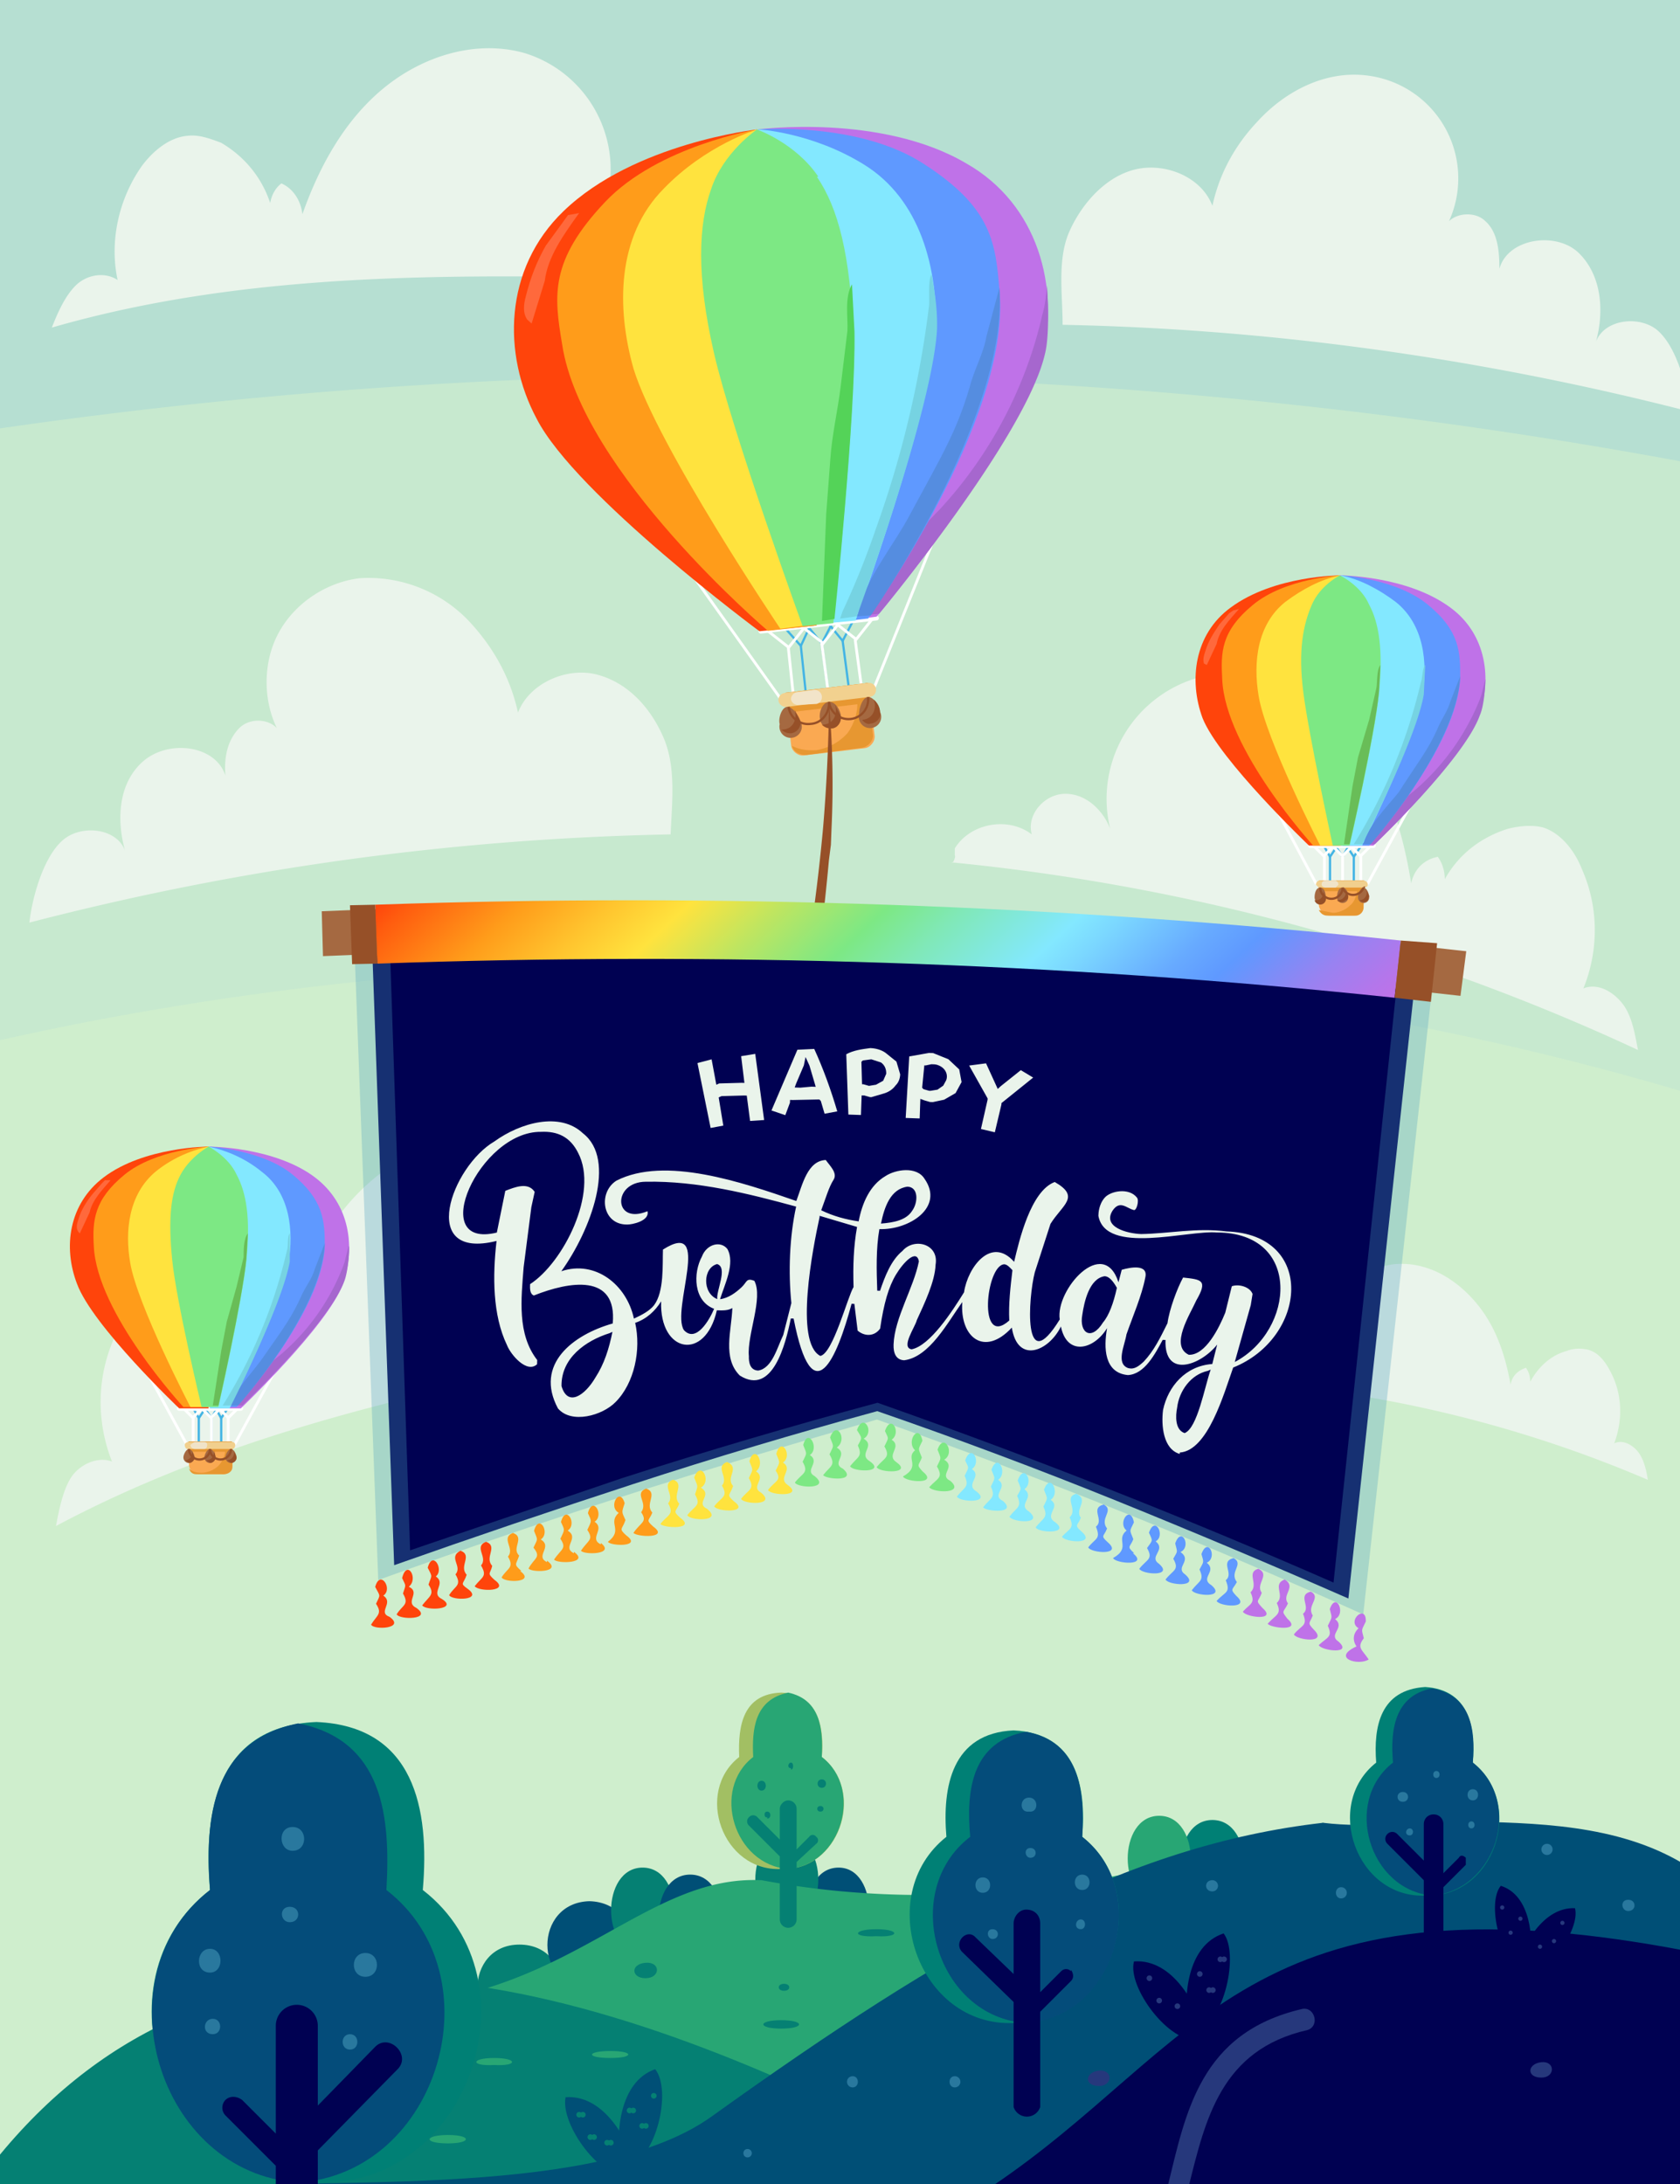 <svg xmlns="http://www.w3.org/2000/svg" id="fn14__eztBgxT7QSC1" shape-rendering="geometricPrecision" text-rendering="geometricPrecision" viewBox="0 0 1200 1560"><style><![CDATA[@keyframes eztBgxT7QSC18_to__to{0%{transform:translate(252.522px,532.92px)}21.25%{transform:translate(252.522px,532.92px)}28.75%{transform:translate(971.166px,241.685px)}50%{transform:translate(971.166px,241.685px)}63.75%{transform:translate(230.531px,448.62px)}85%{transform:translate(230.531px,448.62px)}100%{transform:translate(230.531px,448.62px)}}@keyframes eztBgxT7QSC18_ts__ts{0%{transform:scale(0,0);animation-timing-function:cubic-bezier(0.165,0.84,0.44,1)}6.25%{transform:scale(1,1)}18.75%{transform:scale(1,1)}20%{transform:scale(0,0)}28.75%{transform:scale(0,0);animation-timing-function:cubic-bezier(0.165,0.84,0.44,1)}35%{transform:scale(0.75,0.75)}47.5%{transform:scale(0.75,0.75)}48.75%{transform:scale(0,0)}63.75%{transform:scale(0,0);animation-timing-function:cubic-bezier(0.165,0.84,0.44,1)}70%{transform:scale(1,1)}82.5%{transform:scale(1,1)}83.75%{transform:scale(0,0)}100%{transform:scale(0,0)}}@keyframes eztBgxT7QSC18_c_o{0%{opacity:1}5%{opacity:1}18.75%{opacity:0}20%{opacity:0}21.25%{opacity:1}28.75%{opacity:1}33.75%{opacity:1}47.5%{opacity:0}48.75%{opacity:0}50%{opacity:1}63.75%{opacity:1}68.75%{opacity:1}82.5%{opacity:0}83.75%{opacity:0}85%{opacity:1}100%{opacity:1}}@keyframes eztBgxT7QSC56_to__to{0%{transform:translate(957.691px,532.45px)}25%{transform:translate(907.05px,519.483px)}75%{transform:translate(999.29px,542.85px)}100%{transform:translate(957.691px,532.45px)}}@keyframes eztBgxT7QSC56_tr__tr{0%{transform:rotate(0deg)}20%{transform:rotate(-4deg)}56.25%{transform:rotate(4deg)}100%{transform:rotate(0deg)}}@keyframes eztBgxT7QSC107_to__to{0%{transform:translate(150.2px,861.735px)}62.5%{transform:translate(142.343px,826.319px)}100%{transform:translate(150.2px,861.735px)}}@keyframes eztBgxT7QSC107_tr__tr{0%{transform:rotate(0deg)}35%{transform:rotate(-5deg)}100%{transform:rotate(0deg)}}@keyframes eztBgxT7QSC255_to__to{0%{transform:translate(629.9px,610.512px)}50%{transform:translate(623.535px,658.619px)}100%{transform:translate(629.9px,610.512px)}}@keyframes eztBgxT7QSC256_tr__tr{0%{transform:translate(592.417px,821.381px) rotate(-3deg)}50%{transform:translate(592.417px,821.381px) rotate(3deg)}100%{transform:translate(592.417px,821.381px) rotate(-3deg)}}@keyframes eztBgxT7QSC309_tr__tr{0%{transform:translate(620.9px,966.272px) rotate(2deg)}50%{transform:translate(620.9px,966.272px) rotate(-2deg)}100%{transform:translate(620.9px,966.272px) rotate(2deg)}}@keyframes eztBgxT7QSC361_to__to{0%{transform:translate(947.6px,239.5px)}27.5%{transform:translate(947.6px,239.5px)}40%{transform:translate(230.531px,448.62px)}61.25%{transform:translate(230.531px,448.62px)}77.5%{transform:translate(951.859px,242.524px)}100%{transform:translate(951.859px,242.524px)}}@keyframes eztBgxT7QSC361_ts__ts{0%{transform:scale(0,0)}6.25%{transform:scale(0,0);animation-timing-function:cubic-bezier(0.165,0.84,0.44,1)}12.5%{transform:scale(1,1)}25%{transform:scale(1,1)}26.25%{transform:scale(0,0)}40%{transform:scale(0,0);animation-timing-function:cubic-bezier(0.165,0.84,0.44,1)}46.25%{transform:scale(1,1)}58.75%{transform:scale(1,1)}60%{transform:scale(0,0)}77.5%{transform:scale(0,0);animation-timing-function:cubic-bezier(0.165,0.84,0.44,1)}83.75%{transform:scale(1,1)}96.25%{transform:scale(1,1)}97.5%{transform:scale(0,0)}100%{transform:scale(0,0)}}@keyframes eztBgxT7QSC361_c_o{0%{opacity:1}6.25%{opacity:1}11.25%{opacity:1}25%{opacity:0}26.25%{opacity:0}27.5%{opacity:1}40%{opacity:1}45%{opacity:1}58.75%{opacity:0}60%{opacity:0}61.25%{opacity:1}77.5%{opacity:1}82.5%{opacity:1}96.25%{opacity:0}97.5%{opacity:0}98.75%{opacity:1}100%{opacity:1}}]]></style><defs><radialGradient id="fn14__eztBgxT7QSC19-fill" cx="0" cy="0" r="141.3" gradientTransform="translate(-0.05 -0.03)" gradientUnits="userSpaceOnUse" spreadMethod="pad"><stop id="fn14__eztBgxT7QSC19-fill-0" offset="0%" stop-color="#faffff"/><stop id="fn14__eztBgxT7QSC19-fill-1" offset="100%" stop-color="rgba(250,255,255,0)"/></radialGradient><radialGradient id="fn14__eztBgxT7QSC362-fill" cx="0" cy="0" r="141.3" gradientTransform="translate(0.03 0.03)" gradientUnits="userSpaceOnUse" spreadMethod="pad"><stop id="fn14__eztBgxT7QSC362-fill-0" offset="0%" stop-color="#faffff"/><stop id="fn14__eztBgxT7QSC362-fill-1" offset="100%" stop-color="rgba(250,255,255,0)"/></radialGradient><linearGradient id="fn14__eztBgxT7QSC316-fill" x1="423.6" x2="809.5" y1="497.4" y2="883.2" gradientTransform="translate(0 0)" gradientUnits="userSpaceOnUse" spreadMethod="pad"><stop id="fn14__eztBgxT7QSC316-fill-0" offset="0%" stop-color="#ff440b"/><stop id="fn14__eztBgxT7QSC316-fill-1" offset="3%" stop-color="#ff5c0f"/><stop id="fn14__eztBgxT7QSC316-fill-2" offset="13%" stop-color="#ff9c1a"/><stop id="fn14__eztBgxT7QSC316-fill-3" offset="21%" stop-color="#ffc42e"/><stop id="fn14__eztBgxT7QSC316-fill-4" offset="28%" stop-color="#ffe33e"/><stop id="fn14__eztBgxT7QSC316-fill-5" offset="36%" stop-color="#c1e55f"/><stop id="fn14__eztBgxT7QSC316-fill-6" offset="43%" stop-color="#90e77a"/><stop id="fn14__eztBgxT7QSC316-fill-7" offset="46%" stop-color="#7de884"/><stop id="fn14__eztBgxT7QSC316-fill-8" offset="53%" stop-color="#80e8b8"/><stop id="fn14__eztBgxT7QSC316-fill-9" offset="61%" stop-color="#82e8eb"/><stop id="fn14__eztBgxT7QSC316-fill-10" offset="64%" stop-color="#83e8ff"/><stop id="fn14__eztBgxT7QSC316-fill-11" offset="68%" stop-color="#7bd7ff"/><stop id="fn14__eztBgxT7QSC316-fill-12" offset="77%" stop-color="#67aaff"/><stop id="fn14__eztBgxT7QSC316-fill-13" offset="82%" stop-color="#5f99ff"/><stop id="fn14__eztBgxT7QSC316-fill-14" offset="84%" stop-color="#6a94fc"/><stop id="fn14__eztBgxT7QSC316-fill-15" offset="91%" stop-color="#9882f1"/><stop id="fn14__eztBgxT7QSC316-fill-16" offset="97%" stop-color="#b476eb"/><stop id="fn14__eztBgxT7QSC316-fill-17" offset="100%" stop-color="#bf72e8"/></linearGradient></defs><g><g><g><rect width="1203.1" height="1562.2" fill="#b4e9d7" rx="0" ry="0" transform="translate(0-2.2)"/><rect width="1203.1" height="1562.2" fill="#b4e9d7" rx="0" ry="0" transform="translate(0-2.2)"/></g><rect width="1203.1" height="1562.2" fill="#b6dfd2" rx="0" ry="0" transform="translate(0-2.2)"/></g><g><path fill="#d8f4cc" d="M1203 330A3694 3694 0 0 0 0 306v1254h1203Z" opacity=".5"/><path fill="#d8f4cc" d="M1203 780c-202-60-431-93-674-93-186 0-365 19-529 56v817h1203Z" opacity=".5"/></g><g><path fill="#eaf4eb" d="M530 205c-17-5-36-5-54-6-147-3-297-6-439 35 4-10 9-22 17-30s21-10 30-4c-6-28 1-58 17-81 8-11 20-21 33-22 8-1 16 2 24 5 17 10 29 25 35 43 1-6 4-11 8-14 9 4 14 13 15 22 12-34 30-67 58-90s66-35 101-25a87 87 0 0 1 52 122c8-12 22-21 36-18s23 20 17 32c18-9 43 2 50 21 0 2 1 4-1 5s1 7 1 5Zm12 747c-19-2-38 2-57 6-153 29-308 59-445 132 2-11 5-26 11-35s19-15 29-11c-11-28-11-59 1-87 6-14 15-27 29-31 8-2 17-1 25 1 20 6 36 19 47 37-1-6 1-12 5-17 9 3 17 10 19 20 6-38 17-76 41-105s60-51 98-48a92 92 0 0 1 81 113c5-13 18-25 33-25s28 15 25 29c16-13 45-8 55 11 1 1 2 3 1 5s2 7 2 5Zm343 35a892 892 0 0 1 292 70c-1-7-3-15-7-20s-11-9-17-6c6-16 6-34-2-50-4-8-9-15-17-17-5-1-10-1-15 1-11 3-20 11-26 22 0-4-1-7-3-10-6 2-10 6-11 12-4-22-11-43-26-60s-35-28-57-26a53 53 0 0 0-45 67c-3-8-11-14-19-14s-16 10-14 18c-10-8-26-4-32 7v3c1 1-1 4-1 3ZM680 616a1509 1509 0 0 1 490 134c-2-10-4-24-11-33s-18-15-28-11c11-27 11-58-1-85-5-13-15-26-28-30-8-2-17-1-25 1-19 6-35 18-45 36 0-6-2-12-5-16-10 2-17 9-19 19-6-37-17-74-40-103s-59-50-96-47a90 90 0 0 0-79 111c-5-13-17-25-32-25s-28 15-24 29c-17-13-44-8-55 10v5c1 1-2 7-2 5Zm523-343c-4-15-10-29-19-37-13-11-38-8-44 8 6-22 4-47-12-63s-51-11-57 11c0-12-1-26-10-34-7-7-20-6-26 0a74 74 0 0 0-58-104c-30-4-59 11-79 33-16 17-27 37-32 60-8-21-34-31-55-26s-38 24-47 44-5 45-5 67c150 3 299 24 444 61ZM21 659c150-39 303-60 458-63 1-23 4-48-5-69s-25-39-47-45-49 6-57 27c-5-23-16-44-32-62a99 99 0 0 0-81-34c-25 3-48 19-59 41s-10 51 3 72c-3-12-21-15-30-6s-11 22-10 34c-7-22-41-26-59-10s-19 43-12 66c-4-18-31-22-45-10s-22 41-24 59Z"/></g></g><g style="animation:eztBgxT7QSC18_to__to 8000ms linear infinite normal forwards" transform="translate(252.522,532.92)"><g style="animation:eztBgxT7QSC18_ts__ts 8000ms linear infinite normal forwards" transform="scale(0,0)"><g style="animation:eztBgxT7QSC18_c_o 8000ms linear infinite normal forwards" transform="translate(-229.9,-451.55)"><circle r="141.3" fill="url(#fn14__eztBgxT7QSC19-fill)" transform="translate(229 450.6)"/><path fill="#83e8ff" d="M215 511c0 3 1 37-9 35s7-33 9-35Zm-27 105c17 5 16-56 16-60-3 4-33 56-16 60Z"/><path fill="#5f99ff" d="M256 545c10-3-8-32-10-34 0 2 0 37 10 34Zm20 70c17-5-15-56-17-60 0 5 0 65 17 60Zm23-95c8-8-23-24-25-25 1 2 18 32 25 25Zm52 50c13-13-40-41-44-43 2 3 32 56 44 43Z"/><path fill="#bf72e8" d="M324 476c3-10-32-9-35-9 3 1 33 19 35 9Zm70 18c5-18-55-16-60-16 4 2 56 33 60 15Zm-70-68c-3-10-33 8-35 9 3 0 37 0 35-9Z"/><path fill="#ff440b" d="M393 406c-5-18-56 14-60 16 5 0 65 1 60-16Zm-95-24c-7-7-24 23-25 26 2-2 33-19 25-26Zm51-52c-13-13-42 41-44 45 4-3 56-32 43-45Z"/><path fill="#ff9c1a" d="M254 357c-10-2-9 33-9 35 2-2 19-32 9-35Zm18-70c-18-4-16 56-16 60 3-3 33-55 16-60Z"/><path fill="#ffe33e" d="M204 358c-10 3 8 32 10 34 0-2 0-37-10-34Zm-20-70c-17 5 14 56 17 60 0-4 0-65-17-60Zm-24 95c-7 8 24 24 26 25-1-2-18-32-26-25Zm-52-50c-12 13 41 42 45 44-2-4-32-57-45-44Z"/><path fill="#7de884" d="M136 427c-3 10 32 9 34 9-2-1-32-19-34-9Zm-71-17c-4 17 56 15 61 15-4-2-56-33-61-15Zm71 68c3 10 33-9 35-10-3 0-38 0-35 10Zm-69 20c4 17 56-15 60-17-5 0-65-1-60 17Z"/><path fill="#83e8ff" d="M162 521c7 7 24-23 25-26-2 2-33 19-25 26Zm-51 52c13 13 42-40 44-44-4 2-56 32-44 44Zm58-13c22 13 43-73 44-79-4 4-67 66-44 79Z"/><path fill="#5f99ff" d="M231 577c26-1 1-85-1-92-2 7-25 92 1 92Zm63-18c22-13-42-74-47-78 2 6 24 92 46 78Z"/><path fill="#bf72e8" d="M339 513c13-23-73-43-80-45 5 5 67 68 80 45Zm16-63c0-26-85-1-91 1 6 2 91 26 91-1Z"/><path fill="#ff440b" d="M338 388c-14-23-74 42-79 46 6-1 92-23 79-46Z"/><path fill="#ff9c1a" d="M291 343c-23-13-43 73-45 79 5-4 68-66 45-79Zm-62-16c-27 0-1 85 1 91 1-6 25-92-1-91Z"/><path fill="#ffe33e" d="M166 344c-22 13 42 74 47 78-2-6-24-92-47-78Z"/><path fill="#7de884" d="M121 390c-13 23 73 44 80 45-5-5-67-68-80-45Zm-16 63c0 26 85 1 91-1-6-2-91-26-91 1Z"/><path fill="#83e8ff" d="M122 515c14 23 74-42 79-46-6 1-92 23-79 46Z"/></g></g></g><g style="animation:eztBgxT7QSC56_to__to 8000ms linear infinite normal forwards" transform="translate(957.691,532.45)"><g style="animation:eztBgxT7QSC56_tr__tr 8000ms linear infinite normal forwards" transform="rotate(0)"><g transform="translate(-957.691,-532.45)"><g><g><path fill="none" stroke="#43b4e4" stroke-linecap="round" stroke-miterlimit="10" stroke-width="1.6" d="m950 612-5-9 5-9 6 9-6 9zm17 0-6-9 6-9 6 9-6 9z"/><path fill="none" stroke="#43b4e4" stroke-linecap="round" stroke-miterlimit="10" stroke-width="1.6" d="m959 612-6-9 6-9 5 9-5 9zm0 0v20m-9-20v20m17-20v20"/></g><g><rect width="12.3" height="12.3" fill="none" stroke="#fff" stroke-linecap="round" stroke-miterlimit="10" stroke-width="2" rx="0" ry="0" transform="matrix(.707 0.707-.707 0.707 945.526 594.045)"/><rect width="12.3" height="12.3" fill="none" stroke="#fff" stroke-linecap="round" stroke-miterlimit="10" stroke-width="2" rx="0" ry="0" transform="matrix(.707 0.707-.707 0.707 971.822 594.042)"/><rect width="12.3" height="12.3" fill="none" stroke="#fff" stroke-linecap="round" stroke-miterlimit="10" stroke-width="2" rx="0" ry="0" transform="matrix(.707 0.707-.707 0.707 958.901 594.021)"/><path fill="none" stroke="#fff" stroke-linecap="round" stroke-miterlimit="10" stroke-width="2" d="M959 612v20m-13-20v20m26-20v20"/></g><path fill="none" stroke="#fff" stroke-linecap="round" stroke-miterlimit="10" stroke-width="3.4" d="M936 604h45"/><path fill="none" stroke="#fff" stroke-linecap="round" stroke-miterlimit="10" stroke-width="2" d="m893 543 47 88m85-88-48 88"/><g><path fill="#faa952" d="M942 629h32v17c0 4-3 8-7 8h-17c-4 0-8-4-8-8v-17Z"/><path fill="#e79731" d="m969 629 1 5c-1 5-2 10-6 13-3 3-8 5-12 5l-10-2c1 2 3 4 6 4h21a6 6 0 0 0 5-6v-19Z"/><rect width="32.1" height="7.7" fill="#e79731" rx="0" ry="0" transform="translate(942.3 628.9)"/><path fill="#f1cf8d" d="M975 634h-33l-2-2a3 3 0 0 1 2-3h32a3 3 0 0 1 3 3c0 1-1 2-3 2Z"/><path fill="#f0e3c8" d="M954 634h-7a3 3 0 0 1-3-2c0-2 1-3 3-3h7a3 3 0 0 1 2 3l-2 2Z"/><g><path fill="#a56941" d="M963 641a4 4 0 1 1-8 0c0-3 1-7 4-7s4 4 4 7Z"/><path fill="#965028" d="M961 636c1 3-1 7-6 7a4 4 0 0 0 6 0c1 0 2-1 2-3l-2-4Z"/></g><g><path fill="#a56941" d="M947 641a4 4 0 1 1-8 0c0-3 1-7 4-7s4 4 4 7Z"/><path fill="#965028" d="M945 636c1 3-1 7-5 7h-1a4 4 0 0 0 8-2l-2-5Z"/></g><g><path fill="#a56941" d="M978 641a4 4 0 1 1-8 0c0-3 2-7 4-7s4 4 4 7Z"/><path fill="#965028" d="M976 636c1 3-1 7-5 7a4 4 0 0 0 6 0l1-3-2-4Z"/></g><path fill="none" stroke="#965028" stroke-miterlimit="10" stroke-width="1.6" d="M959 634a8 8 0 1 1-16 0m31 0a8 8 0 0 1-15 0"/></g></g><path fill="#0073ab" d="M960 567a243 243 0 0 1-63-9v-1a2 2 0 0 1 2-1c1 0 57 16 120 0a2 2 0 0 1 2 1l-1 2c-20 5-40 8-60 7Z"/><path fill="none" stroke="#fff" stroke-linecap="round" stroke-linejoin="round" stroke-width="2.1" d="M899 558c2 2 2 6 7 8s8 1 10-2a9 9 0 0 0 17 1c1 4 5 7 8 7 4 0 8-2 9-6 2 4 5 6 9 6s7-2 9-6c1 4 5 6 8 6 4 0 8-3 9-7 1 4 5 6 9 5 4 0 7-3 8-7 1 4 6 5 10 3s4-4 7-8"/><g><path fill="#bf72e8" d="M959 604h22s64-61 75-92c10-26 6-59-20-78-31-23-79-23-79-23Z"/><path fill="#a667ce" d="M1057 511c4-9 4-28 4-26l-3 12a168 168 0 0 1-48 68l-30 24c-4 4-8 9-8 14h10s64-61 75-92Z"/><path fill="#5f99ff" d="M958 411s39 2 62 21 23 34 23 52c-2 50-65 120-65 120h-20Z"/><path fill="#83e8ff" d="M958 411c14 3 27 10 39 19 20 16 23 43 19 67-5 31-43 107-43 107h-14Z"/><path fill="#ff440b" d="M958 604h-23s-64-61-76-91c-10-27-6-60 20-79 31-23 78-23 78-23Z"/><path fill="#ff9c1a" d="M957 411s-39 2-62 21-23 34-22 53c2 50 65 119 65 119h19Z"/><path fill="#ffe33e" d="M957 411c-14 3-27 10-39 19-20 16-23 43-19 67 5 31 44 107 44 107h14Z"/><path fill="#7de884" d="M978 432c-6-14-21-21-21-21s-14 7-20 21-10 32-6 63 21 109 21 109h12s18-78 21-109 0-50-7-63Z"/><path fill="#fff" d="M869 460c2-10 9-17 16-25l-4 1-3 2-7 8c-4 6-8 12-10 19-1 3-2 6-1 9l2 1" opacity=".2"/><path fill="#69bd58" d="M960 603h4s18-78 21-109l1-19c-3 4-2 13-3 17l-5 22-8 27-4 21-6 41Z"/><path fill="#558de0" d="M979 603s62-70 64-120l-7 18c-2 7-6 12-9 19-7 16-14 24-28 46-9 11-21 23-25 36l-1 1Z"/><path fill="#76d3e2" d="M973 603s39-76 44-107l1-21c-2 2-2 10-3 12a386 386 0 0 1-48 116Z"/></g></g></g></g><g style="animation:eztBgxT7QSC107_to__to 8000ms linear infinite normal forwards" transform="translate(150.2,861.735)"><g style="animation:eztBgxT7QSC107_tr__tr 8000ms linear infinite normal forwards" transform="rotate(0)"><g transform="translate(-150.2,-861.735)"><g><g><path fill="none" stroke="#43b4e4" stroke-linecap="round" stroke-miterlimit="10" stroke-width="1.6" d="m142 1013-5-9 5-8 6 8-6 9zm16 0-5-9 5-8 6 8-6 9z"/><path fill="none" stroke="#43b4e4" stroke-linecap="round" stroke-miterlimit="10" stroke-width="1.6" d="m151 1013-6-9 6-8 5 8-5 9zm0 0v20m-9-20v20m16-20v20"/></g><g><rect width="11.9" height="11.9" fill="none" stroke="#fff" stroke-linecap="round" stroke-miterlimit="10" stroke-width="2" rx="0" ry="0" transform="matrix(.707 0.707-.707 0.707 137.721 995.831)"/><rect width="11.9" height="11.9" fill="none" stroke="#fff" stroke-linecap="round" stroke-miterlimit="10" stroke-width="2" rx="0" ry="0" transform="matrix(.707 0.707-.707 0.707 163.082 995.891)"/><rect width="11.9" height="11.9" fill="none" stroke="#fff" stroke-linecap="round" stroke-miterlimit="10" stroke-width="2" rx="0" ry="0" transform="matrix(.707 0.707-.707 0.707 150.714 995.823)"/><path fill="none" stroke="#fff" stroke-linecap="round" stroke-miterlimit="10" stroke-width="2" d="M151 1013v20m-13-20v20m25-20v20"/></g><path fill="none" stroke="#fff" stroke-linecap="round" stroke-miterlimit="10" stroke-width="3.4" d="M128 1006h44"/><path fill="none" stroke="#fff" stroke-linecap="round" stroke-miterlimit="10" stroke-width="2" d="m87 947 46 84m81-84-46 84"/><g><path fill="#faa952" d="M135 1030h31v16a7 7 0 0 1-8 7h-16a7 7 0 0 1-7-7v-16Z"/><path fill="#e79731" d="m160 1030 1 5c0 4-2 9-5 12s-8 5-12 5-7-1-9-3c1 3 3 4 5 4h20c3 0 6-2 6-5v-18Z"/><rect width="31" height="7.4" fill="#e79731" rx="0" ry="0" transform="translate(134.6 1029.6)"/><path fill="#f1cf8d" d="M166 1035h-32c-1 0-2-1-2-3 0-1 1-2 3-2h31a2 2 0 0 1 2 2c0 2-1 3-2 3Z"/><path fill="#f0e3c8" d="M146 1035h-7c-1 0-3-1-3-3l3-2h7a2 2 0 0 1 2 2c0 2-1 3-2 3Z"/><g><path fill="#a56941" d="M154 1041c0 2-2 4-4 4a4 4 0 0 1-4-4c0-2 2-6 4-6s4 4 4 6Z"/><path fill="#965028" d="M153 1036c0 3-1 7-6 7l3 2c2 0 4-2 4-4l-1-5Z"/></g><g><path fill="#a56941" d="M139 1041c0 2-2 4-4 4a4 4 0 0 1-4-4c0-2 2-6 4-6s4 4 4 6Z"/><path fill="#965028" d="M137 1036c1 3-1 7-5 7l3 2c2 0 4-2 4-4l-2-5Z"/></g><g><path fill="#a56941" d="M169 1041a4 4 0 1 1-8 0c0-2 2-6 4-6s4 4 4 6Z"/><path fill="#965028" d="M167 1036c1 3-1 7-5 7l3 2c2 0 4-2 4-4l-2-5Z"/></g><path fill="none" stroke="#965028" stroke-miterlimit="10" stroke-width="1.6" d="M150 1035a7 7 0 1 1-15 0m30 0a7 7 0 1 1-15 0"/></g></g><path fill="#0073ab" d="M152 969c-35 0-60-7-60-7-1 0-2-1-1-2a2 2 0 0 1 2-1s55 15 115 0a2 2 0 0 1 3 1l-2 2c-19 5-38 7-57 7Z"/><path fill="none" stroke="#fff" stroke-linecap="round" stroke-linejoin="round" stroke-width="2.1" d="M93 961c2 2 2 6 6 7s9 1 10-2a9 9 0 0 0 17 2c1 4 4 6 8 6 3 1 7-1 8-5 2 4 5 6 9 6 3 0 7-2 8-6a9 9 0 0 0 16-1c2 4 6 5 9 5 4 0 7-3 8-7 2 3 6 4 10 3s4-4 6-8"/><g><path fill="#bf72e8" d="M150 1006h22s62-59 73-89c9-26 5-57-20-76-29-22-76-22-76-22Z"/><path fill="#a667ce" d="M246 915c3-8 4-26 3-25l-3 12a157 157 0 0 1-46 66l-29 23c-4 4-8 9-7 13h9s62-59 73-89Z"/><path fill="#5f99ff" d="M149 819s38 2 60 20 23 33 23 51c-2 48-63 115-63 115h-19Z"/><path fill="#83e8ff" d="M149 819c14 3 27 9 38 18 20 15 23 42 19 65-5 30-42 104-42 104h-14Z"/><path fill="#ff440b" d="M149 1006h-21s-62-59-73-89c-10-26-6-57 19-76 29-22 75-22 75-22Z"/><path fill="#ff9c1a" d="M149 819s-38 2-60 20-23 33-22 51c2 48 64 115 64 115h18Z"/><path fill="#ffe33e" d="M149 819c-14 3-27 9-38 18-19 16-22 42-18 65 5 30 43 103 43 103h13Z"/><path fill="#7de884" d="M169 839c-6-13-20-20-20-20s-13 7-20 20-9 31-6 61 21 105 21 105h12s17-75 20-105 0-48-7-61Z"/><path fill="#fff" d="M64 866c2-9 9-16 15-23h-4l-2 2-7 8c-4 5-8 11-10 18-1 3-2 6 0 9l1 1" opacity=".2"/><path fill="#69bd58" d="M152 1004h4s17-75 20-105l1-18c-3 4-3 12-3 17l-5 21-7 25-4 21-6 39Z"/><path fill="#558de0" d="M170 1004s60-67 62-116l-7 18c-2 7-6 12-9 18-7 16-13 24-27 44-8 12-20 23-24 35v1Z"/><path fill="#76d3e2" d="M165 1004s37-73 42-103v-20c-2 2-1 10-2 12a361 361 0 0 1-46 111Z"/></g></g></g></g><g transform="translate(0 2)"><g><path fill="#008075" fill-rule="evenodd" d="M866 1298c30 0 30 61 0 61s-30-61 0-61Z"/><path fill="#28a674" fill-rule="evenodd" d="M828 1295c30 0 30 61 0 61s-30-61 0-61Z"/><path fill="#004f76" fill-rule="evenodd" d="M599 1332c29 0 29 61 0 61s-30-61 0-61Z"/><path fill="#058073" fill-rule="evenodd" d="M562 1310c30 0 30 61 0 61s-30-61 0-61Zm-191 77c40 0 40 60 0 61s-40-61 0-61Z"/><path fill="#004f76" fill-rule="evenodd" d="M421 1356c40 1 40 60 0 61s-40-60 0-61Z"/><path fill="#058073" fill-rule="evenodd" d="M459 1332c30 0 30 61 0 61s-30-61 0-61Z"/><path fill="#004f76" fill-rule="evenodd" d="M493 1337c30 0 30 61 0 61s-30-61 0-61Z"/><path fill="#28a674" fill-rule="evenodd" d="M433 1560h152l17-2c122-15 101-15 202-43s205-189 141-215c-78 21-225 74-401 41-103-5-160 129-371 78a4270 4270 0 0 0 260 141Z"/><path fill="#058073" fill-rule="evenodd" d="M0 1560h691c-19-17-51-38-103-63-201-93-432-149-588 40Z"/><path fill="#6cc9d2" fill-rule="evenodd" d="M931 1560c4-19 10-38 18-53 44-98 126-81 211-100-56-3-146-54-280-21-98 24-166 115-228 174Z"/><path fill="#004f76" fill-rule="evenodd" d="M930 1560c52-202 200-95 275-167l-3-64c-47-28-105-29-159-30-33 0-65 5-98 1-141 16-267 88-437 210-80 57-261 44-397 50Z"/><path fill="#000152" fill-rule="evenodd" d="M1202 1560v-169c-311-59-346 70-494 169Z"/><g><path fill="#008075" fill-rule="evenodd" d="M226 1228c70 3 81 62 76 120 84 65 32 213-76 209-108 4-160-144-76-209-5-58 6-117 76-120Z"/><path fill="#044c7a" fill-rule="evenodd" d="M213 1557c-101-7-142-148-63-209-4-52 2-107 63-119 61 12 66 67 63 119 79 61 38 202-63 209Z"/><path fill="#000152" fill-rule="evenodd" d="M197 1545v15h30v-26l57-58c10-10-6-26-16-16l-41 42v-57a15 15 0 0 0-30 0v77l-24-24c-4-3-9-3-12 0a8 8 0 0 0 0 11Z"/><path fill="#29789e" fill-rule="evenodd" d="M150 1407c10 0 10-17 0-17s-11 17 0 17Zm59-87c11 0 11-17 0-17s-10 17 0 17Zm52 90c11 0 11-17 0-17s-11 17 0 17Zm-54-39c8 0 8-11 0-11s-7 11 0 11Zm-55 80c7 0 7-11 0-11s-8 11 0 11Zm98 11c7 0 7-11 0-11s-7 11 0 11Z"/></g><g><path fill="#008075" fill-rule="evenodd" d="M724 1234c45 2 52 40 49 76 53 42 20 136-49 133-68 3-101-91-48-133-3-36 4-74 48-76Z"/><path fill="#044c7a" fill-rule="evenodd" d="M733 1443c-64-4-91-94-40-133-3-33 1-68 40-75 38 7 42 42 40 75 50 39 24 129-40 133Z"/><path fill="#000152" fill-rule="evenodd" d="M733 1362c-5 0-9 5-9 10v36l-27-26c-6-7-16 3-10 10l37 36v75a10 10 0 0 0 19 0v-68l22-22c2-2 2-5 0-8v1c-2-2-5-2-7 0l-15 15v-49c0-6-4-10-10-10Z"/><path fill="#29789e" fill-rule="evenodd" d="M773 1348c7 0 7-11 0-11s-7 11 0 11Zm-38-56c7 1 7-10 0-10s-7 11 0 10Zm-33 58c7 0 7-11 0-11s-7 11 0 11Zm34-25c5 0 5-7 0-7s-4 7 0 7Zm36 51c4 0 4-7 0-7s-5 7 0 7Zm-63 7c5 0 5-7 0-7s-4 7 0 7Z"/></g><path fill="#26387c" fill-rule="evenodd" d="M849 1560c12-48 23-98 85-112 9-3 5-17-4-15-73 17-83 74-96 127Zm-64-72c10 0 10-12 0-11s-11 11 0 11Z"/><g><path fill="#008075" fill-rule="evenodd" d="M1018 1203c31 2 36 28 34 54 38 30 15 97-34 95-49 2-73-65-35-95-2-26 3-52 35-54Z"/><path fill="#044c7a" fill-rule="evenodd" d="M1023 1352c-45-4-64-67-28-95-2-23 1-48 28-53 28 5 31 30 29 53 36 28 17 91-29 95Z"/><path fill="#000152" fill-rule="evenodd" d="M1024 1294c-4 0-7 3-7 7v26l-19-19c-2-2-5-2-7 0s-2 5 0 7l26 26v53a7 7 0 1 0 14 0v-48l16-16v-5c-2-2-4-2-5 0l-11 11v-35c0-4-3-7-7-7Z"/><path fill="#29789e" fill-rule="evenodd" d="M1052 1284c5 0 5-8 0-8s-5 8 0 8Zm-50 1c5 0 5-7 0-7s-5 7 0 7Zm24-17c3 0 3-5 0-5s-3 5 0 5Zm25 36c3 0 3-5 0-5s-3 5 0 5Zm-44 5c3 0 3-5 0-5s-4 5 0 5Z"/></g><g><path fill="#000152" fill-rule="evenodd" d="M848 1442c-2-16-1-54 26-63 11 14 1 64-20 70Z"/><path fill="#000152" fill-rule="evenodd" d="M859 1447c-4-16-21-50-49-48-5 18 25 59 46 56Z"/><path fill="#26387c" fill-rule="evenodd" d="M873 1399a2 2 0 1 0 0-3 2 2 0 1 0 0 3Zm-16 11a2 2 0 1 0 0-4 2 2 0 1 0 0 4Zm8 11a2 2 0 1 0 0-3 2 2 0 1 0 0 3Zm-44-8a2 2 0 1 0 0-4 2 2 0 1 0 0 4Zm7 16a2 2 0 1 0 0-4 2 2 0 0 0 0 4Zm13 4a2 2 0 1 0 0-4 2 2 0 1 0 0 4Z"/></g><g><path fill="#a2bf63" fill-rule="evenodd" d="M558 1207c26 1 31 24 29 46 32 25 12 82-29 80-42 2-62-55-30-80-1-23 3-45 30-46Z"/><path fill="#28a674" fill-rule="evenodd" d="M563 1333c-39-3-55-57-25-80-1-20 1-41 25-46 23 5 25 26 24 46 30 23 14 77-24 80Z"/><path fill="#058073" fill-rule="evenodd" d="M563 1284c-3 0-6 3-6 6v22l-16-16a4 4 0 0 0-6 0 4 4 0 0 0 0 6l22 22v45a6 6 0 1 0 12 0v-41l14-13a3 3 0 0 0 0-5 3 3 0 0 0-5 0l-9 9v-29a6 6 0 0 0-6-6Zm24-9c4 0 4-6 0-6s-4 6 0 6Zm-43 2c4 0 4-7 0-7s-4 7 0 7Zm21-15c2 0 2-5 0-5s-3 4 0 4Zm21 30c3 0 3-4 0-4s-3 4 0 4Z"/><path fill="#058073" fill-rule="evenodd" d="M548 1297c3 0 3-5 0-5s-2 5 0 4Z"/></g><g><path fill="#000152" fill-rule="evenodd" d="M1093 1397c2-13 1-45-21-52-10 12-1 53 16 58Z"/><path fill="#000152" fill-rule="evenodd" d="M1084 1401c4-13 18-41 41-40 4 15-20 50-38 47Z"/><path fill="#26387c" fill-rule="evenodd" d="M1073 1362a1 1 0 1 0 0-3 1 1 0 0 0 0 3Zm13 8a1 1 0 1 0 0-3 1 1 0 0 0 0 3Zm-7 10a1 1 0 1 0 0-3 1 1 0 1 0 0 3Zm37-7a1 1 0 1 0 0-3 1 1 0 0 0 0 3Zm-6 13a1 1 0 1 0 0-3 1 1 0 0 0 0 3Zm-10 4a1 1 0 1 0 0-3 1 1 0 0 0 0 3Z"/></g><g><path fill="#004f76" fill-rule="evenodd" d="M443 1540c-3-17-1-55 25-64 12 15 1 64-20 70Z"/><path fill="#004f76" fill-rule="evenodd" d="M453 1544c-4-16-21-50-49-48-4 19 25 60 47 57Z"/><path fill="#058073" fill-rule="evenodd" d="M467 1497a2 2 0 1 0 0-4 2 2 0 1 0 0 4Zm-16 10a2 2 0 1 0 0-3 2 2 0 1 0 0 3Zm9 11a2 2 0 1 0 0-3 2 2 0 1 0 0 3Zm-45-8a2 2 0 1 0 0-3 2 2 0 1 0 0 3Zm8 16a2 2 0 1 0 0-3 2 2 0 1 0 0 3Zm12 4a2 2 0 1 0 0-3 2 2 0 1 0 0 3Z"/></g><path fill="#058073" fill-rule="evenodd" d="M461 1411c11 0 11-12 0-11s-10 11 0 11Zm99 9c5 0 5-5 0-5s-5 5 0 5Zm-2 27c17 0 17-6 0-6s-17 6 0 6Zm68-66c17 1 17-5 0-5s-18 6 0 5Z"/><path fill="#28a674" fill-rule="evenodd" d="M353 1473c17 1 17-5 0-5s-17 6 0 5Zm-33 56c17 0 17-6 0-6s-18 6 0 6Zm116-61c17 0 17-5 0-5s-18 5 0 5Z"/><path fill="#29789e" fill-rule="evenodd" d="M534 1539a3 3 0 1 0 0-6c-4 0-4 6 0 6Zm75-50c5 0 5-8 0-8a4 4 0 1 0 0 8Zm73 0a4 4 0 1 0 0-8c-5 0-5 8 0 8Zm184-140a4 4 0 1 0 0-8c-6 0-6 8 0 8Zm92 5a4 4 0 1 0 0-8c-5 0-5 8 0 8Zm147-31a4 4 0 1 0 0-8 4 4 0 0 0 0 8Zm58 40c6 0 6-8 0-8s-5 8 0 8Z"/></g><path fill="#26387c" fill-rule="evenodd" d="M1101 1482c10 0 10-12 0-11s-11 11 0 11Z"/></g><g style="animation:eztBgxT7QSC255_to__to 8000ms linear infinite normal forwards" transform="translate(629.9,610.512)"><g transform="translate(-620.9,-666.283)"><g style="animation:eztBgxT7QSC256_tr__tr 8000ms linear infinite normal forwards" transform="translate(592.417,821.381) rotate(-3)"><g transform="translate(-592.417,-821.381)"><g><g><g><path fill="none" stroke="#43b4e4" stroke-linecap="round" stroke-miterlimit="10" stroke-width="1.6" d="m579 516-12-15 10-17 11 15-9 17zm30-2-11-15 9-17 12 15-10 17z"/><path fill="none" stroke="#43b4e4" stroke-linecap="round" stroke-miterlimit="10" stroke-width="1.6" d="m594 515-11-15 9-17 12 15-10 17zm0 0 3 38m-18-37 2 38m28-40 3 38"/></g><g><rect width="22.8" height="22.8" fill="none" stroke="#fff" stroke-linecap="round" stroke-miterlimit="10" stroke-width="2" rx="0" ry="0" transform="matrix(.752 0.659-.659 0.752 568.19 484.469)"/><rect width="22.8" height="22.8" fill="none" stroke="#fff" stroke-linecap="round" stroke-miterlimit="10" stroke-width="2" rx="0" ry="0" transform="matrix(.752 0.659-.659 0.752 616.615 481.242)"/><rect width="22.8" height="22.8" fill="none" stroke="#fff" stroke-linecap="round" stroke-miterlimit="10" stroke-width="2" rx="0" ry="0" transform="matrix(.752 0.659-.659 0.752 592.928 482.835)"/><path fill="none" stroke="#fff" stroke-linecap="round" stroke-miterlimit="10" stroke-width="2" d="m594 515 3 38m-27-36 2 38m46-41 3 37"/></g><path fill="none" stroke="#fff" stroke-linecap="round" stroke-miterlimit="10" stroke-width="3.4" d="m551 504 83-5"/><path fill="none" stroke="#fff" stroke-linecap="round" stroke-miterlimit="10" stroke-width="2" d="m464 398 98 154m145-170-77 166"/><g><path fill="#faa952" d="M567 547h60v38c0 4-4 8-8 8h-44c-4 0-8-4-8-8v-38Z" transform="matrix(.998-.066 0.066 0.998-36.1 40.4)"/><path fill="#e79731" d="m615 546 2 10c1 8-3 18-8 24-6 6-14 10-23 11-6 0-12-1-17-4 1 5 6 7 10 7l39-3c5 0 10-5 9-10l-2-36Z"/><rect width="59.3" height="14.2" fill="#e79731" rx="0" ry="0" transform="matrix(.998-.066 0.066 0.998 566.426 548.859)"/><path fill="#f2d18f" d="m626 555-60 4c-2 0-5-2-5-5a5 5 0 0 1 5-5l59-4a5 5 0 0 1 6 5 5 5 0 0 1-5 5Z"/><path fill="#f2e4c9" d="M588 558h-13a5 5 0 0 1-5-4 5 5 0 0 1 4-5l13-1a5 5 0 0 1 5 4 5 5 0 0 1-4 6Z"/><g><path fill="#a56941" d="M605 568c0 4-3 8-7 8s-8-3-8-7c-1-4 2-12 7-12s8 7 8 11Z"/><path fill="#965028" d="M601 559c2 6-1 14-9 14h-1c2 2 4 3 7 3 4 0 7-4 7-8l-4-9Z"/></g><g><path fill="#a56941" d="M576 570a8 8 0 1 1-15 1c-1-4 2-12 6-12s8 7 9 11Z"/><path fill="#965028" d="M572 561c2 6-1 14-9 14h-1c2 2 4 3 7 3a8 8 0 0 0 7-8l-4-9Z"/></g><g><path fill="#a56941" d="M633 566a8 8 0 1 1-15 1c0-4 3-12 7-12s8 7 8 11Z"/><path fill="#965028" d="M629 557c2 6-1 14-9 14 1 2 4 4 6 3 4 0 8-4 7-8 0-3-1-6-4-9Z"/></g><path fill="none" stroke="#965028" stroke-miterlimit="10" stroke-width="1.6" d="M597 557c0 8-6 15-14 15a14 14 0 0 1-15-13m57-4a14 14 0 1 1-28 2"/></g></g><path fill="#0073ab" d="M591 432c-66 4-115-6-115-6a3 3 0 0 1-3-4 3 3 0 0 1 4-3 466 466 0 0 0 224-14l1 2a3 3 0 0 1-2 4c-38 13-76 19-109 21Z"/><path fill="none" stroke="#fff" stroke-linecap="round" stroke-linejoin="round" stroke-width="2.1" d="M478 423c3 4 4 12 13 14s16 1 19-5a17 17 0 0 0 32 1 17 17 0 0 0 31 0 17 17 0 0 0 32-2 17 17 0 0 0 31-4c4 6 11 9 18 8s12-7 14-14c3 6 12 7 18 3 5-2 8-7 12-16"/><g><path fill="#bf72e8" d="m593 501 41-3c0 1 110-120 128-178 15-50 3-110-47-142-59-39-147-32-147-32Z"/><path fill="#a667ce" d="M764 317c5-16 4-51 4-49-2 16-4 19-5 23a305 305 0 0 1-80 133l-52 48c-7 7-15 16-13 25l18-1s111-120 128-179Z"/><path fill="#5f99ff" d="M568 146s72-2 117 31c47 34 48 59 49 94 3 92-106 228-106 228l-35 2Z"/><path fill="#83e8ff" d="M568 146s38 4 74 29c39 27 49 77 45 122-6 57-68 203-68 203l-26 1Z"/><path fill="#ff440b" d="m591 502-41 2S424 400 399 344c-22-47-18-108 27-147 53-46 141-51 141-51Z"/><path fill="#ff9c1a" d="M567 146s-71 8-111 46c-42 40-40 65-36 100 9 92 136 212 136 212l35-2Z"/><path fill="#ffe33e" d="M567 146s-37 9-69 39c-35 32-38 83-28 127 14 56 95 191 95 191l26-2Z"/><path fill="#7de884" d="M609 182c-15-25-42-36-42-36s-25 15-35 41c-10 24-14 60-4 117s53 198 53 198l22-1s24-146 25-204-6-92-20-115Z"/><path fill="#fff" d="M410 246c3-17 15-32 27-47l-8 1-4 5-13 16c-7 11-12 22-16 35-2 6-3 12 0 17l3 3" opacity=".2"/><path fill="#54d358" d="m595 499 9-1s23-146 25-204v-34c-6 9-4 24-5 33l-7 40c-3 17-8 34-10 51l-5 39Z"/><path fill="#558de0" d="M630 497s106-137 104-229l-11 34c-3 13-10 23-14 36-11 31-22 47-47 88-13 22-35 45-41 69l-1 2Z"/><path fill="#76d3e2" d="M620 497s62-145 68-202c1-13 0-26-2-39-3 5-2 19-3 23a733 733 0 0 1-46 156q-12 30-27 58l-2 5Z"/></g></g><path fill="#965028" d="M523 909a1359 1359 0 0 0 65-262c4-29 7-59 9-89 1 30 0 60-3 90l-1 11-2 11a1721 1721 0 0 1-11 67l-11 44-1 6-2 5-3 11-3 11-4 11c-9 28-21 56-34 83Z"/></g></g><g style="animation:eztBgxT7QSC309_tr__tr 8000ms linear infinite normal forwards" transform="translate(620.9,966.272) rotate(2)"><g transform="translate(-620.9,-922.481)"><g><g><path fill="#000152" d="m995 689-33 453q-83-33-168-64t-173-58q-87 27-172 58t-169 64l-32-453c248-18 498-18 747 0Z"/><path fill="#4c9ebd" d="M973 1153q-171-70-352-127-83 27-165 56-95 34-187 71l-34-468c257-19 516-19 773 0l-35 468Zm-352-139q169 53 330 117l31-438c-240-16-481-16-721 0l30 438 150-57q89-32 180-60Z" opacity=".3"/></g><path fill="#a56941" d="M1027 709c-270-21-542-21-813 0l-2-32c272-21 546-21 818 0l-3 32Z"/><g><path fill="url(#fn14__eztBgxT7QSC316-fill)" d="M980 712c-242-17-485-16-727 1l-3-42c244-17 489-17 733 0l-3 41Z"/><path fill="#965028" d="m1006 714-26-2 3-41 26 1-3 42Zm-753-1-18 1-3-42 18-1Z"/></g><g><path fill="#ff440b" d="M278 1179c-9-3 3-10-5-15 7-5-3-19-6-6 4 7 4 5 1 12 5 7 1 8-3 15 2 4 25 2 13-6Zm19-7c-9-4 3-11-6-15 7-6-2-20-5-6 3 6 3 4 1 11 5 8 0 8-4 15 2 4 26 3 14-5Z"/><path fill="#ff440b" d="M315 1165c-9-4 3-11-5-16 6-5-3-19-6-6 4 7 3 5 1 12 5 7 1 8-4 15 3 4 26 2 14-5Zm18-8c-6-4-3-3-1-10-6-6 4-14-5-17-9 5 2 11-3 17 5 8 0 8-4 15 2 4 25 3 13-5Zm19-7c-6-5-3-4-2-10-6-6 4-14-5-17-9 4 2 11-3 17 5 8 1 8-4 15 3 4 26 3 14-5Z"/><path fill="#ff9c1a" d="M371 1143c-6-5-4-4-2-11-6-5 4-13-5-16-9 4 2 11-3 17 5 8 0 8-4 15 2 4 25 3 13-5Zm18-7c-9-4 4-11-5-16 7-5-2-19-5-6 3 7 3 5 0 12 6 7 1 7-3 15 2 3 25 2 13-6Zm19-7c-9-4 4-11-5-16 7-5-2-19-5-6 3 6 3 5 0 12 5 7 1 7-4 15 2 3 26 2 14-6Zm19-7c-9-4 3-11-5-16 7-5-2-19-5-6 3 6 3 5 0 12 5 7 1 7-4 15 2 3 25 2 14-6Zm18-7c-6-5-3-4-1-11-3-6-3-5-1-12-4-12-12 3-4 7-8 8 4 12-7 21 2 3 25 3 13-5Zm19-7c-6-5-3-4-1-10-6-6 4-14-5-17-9 4 2 10-3 17 5 7 0 7-5 15 3 3 26 3 14-5Z"/><path fill="#ffe33e" d="M483 1101c-6-5-3-4-1-10-6-6 4-14-5-17-9 4 2 11-3 17 5 8 0 8-5 15 3 3 26 3 14-5Zm19-7c-9-4 4-10-5-15 8-5-1-20-5-7 3 7 3 5 1 12 5 8 0 8-5 15 2 4 26 4 14-5Zm19-6c-6-5-3-4-1-11-6-6 5-13-5-17-9 4 2 11-3 17 5 8 0 8-5 15 2 4 26 4 14-4Zm19-7c-8-4 4-10-4-15 7-6-2-20-5-7 3 7 3 5 0 12 5 8 0 8-5 15 2 4 26 4 14-5Zm19-6c-8-5 4-11-4-16 7-5-2-19-5-6 3 7 3 5 0 12 5 7 0 7-5 14 2 4 26 4 14-4Z"/><path fill="#7de884" d="M578 1068c-8-4 4-10-4-15 7-5-2-20-5-7 3 7 3 5 0 12 5 8 0 8-5 15 2 4 26 4 14-5Zm20-6c-9-4 4-10-5-15 8-6-1-20-5-7 3 7 3 5 0 12 5 8 1 8-4 15 2 3 25 4 14-5Zm19-6c-9-5 4-11-5-16 8-5-1-19-5-6 4 6 4 5 1 11 4 8 0 8-5 15 2 4 26 4 14-4Z"/><path fill="#7de884" d="M636 1056c-8-5 4-11-4-16 7-5-1-19-5-6 3 6 3 4 0 11 5 8 0 8-5 15 2 4 26 4 14-4Zm19 6c-5-5-3-4-1-10-3-7-3-5 0-12-3-13-12 1-5 7-7 6 5 11-8 19 2 4 26 5 14-4Zm20 6c-9-4 4-10-5-15 8-5-1-20-5-7 3 7 3 5 0 12 5 8 1 8-5 15 3 4 26 4 15-5Z"/><path fill="#83e8ff" d="M694 1075c-9-5 4-11-4-16 7-5-1-19-5-6 3 6 3 4 0 11 4 8 0 8-5 15 2 4 25 4 14-4Zm19 6c-9-4 4-10-4-15 7-5-1-20-5-7 3 7 3 5 0 12 4 8 0 8-5 15 2 3 25 4 14-5Zm19 7c-9-5 4-10-4-16 7-5-1-19-5-6 3 7 3 5 0 11 4 8 0 8-5 15 2 4 25 5 14-4Zm19 7c-9-5 4-11-4-16 7-5-1-20-5-7 3 7 3 5 0 12 4 8 0 8-5 15 2 4 25 4 14-4Zm19 6c-6-5-3-4-1-10-5-6 6-13-4-17-9 3 2 11-4 17 4 8 0 8-5 14 2 4 25 5 14-4Z"/><path fill="#5f99ff" d="M789 1108c-6-5-3-4-1-10-6-7 5-13-3-17-10 3 1 11-5 16 4 9 0 8-5 15 2 4 25 5 14-4Z" transform="translate(0 0)"/><path fill="#5f99ff" d="M808 1115c-6-5-3-4-1-10-3-7-3-5 0-12-3-13-12 1-5 6-8 7 4 12-9 20 2 4 26 5 14-4Zm18 7c-8-5 5-10-3-16 7-4-1-19-5-6 3 6 3 5-1 11 5 8 0 8-5 15 2 4 25 5 14-4Zm19 7c-8-5 5-10-4-16 8-4 0-19-4-6 2 7 2 5-1 11 5 8 0 8-5 15 2 4 25 5 14-4Zm19 7c-9-5 4-10-4-16 8-4 0-19-4-6 2 6 2 5-1 11 4 8 0 8-5 15 2 4 25 5 14-4Z"/><path fill="#5f99ff" d="M882 1143c-5-5-3-4 0-10-6-7 5-13-3-17-10 3 1 11-5 16 4 9 0 8-6 15 2 4 25 5 14-4Z"/><path fill="#bf72e8" d="M901 1151c-6-6-3-4-1-11-5-6 6-13-3-17-9 3 1 11-5 17 4 8 0 8-5 14 2 4 25 6 14-3Z"/><path fill="#bf72e8" d="M919 1158c-5-6-3-4 0-11-5-6 6-12-3-17-9 4 1 11-5 17 4 8 0 8-6 15 2 3 25 5 14-4Zm19 7c-5-5-3-4-1-10-5-7 6-13-2-17-10 3 1 11-5 16 4 9-1 8-6 15 2 4 25 6 14-4Zm18 8c-8-5 5-10-3-16 8-4 0-20-4-7 2 7 2 5-1 12 4 8 0 8-6 14 2 4 25 6 14-3Z"/><path fill="#bf72e8" d="M978 1185c-5-7-9-8-4-15-2-7-2-5 1-12 0-13-14 0-5 5-4 4-4 9-1 13-18 9 2 14 9 9Z"/></g></g><g><path fill="#eaf4eb" d="m484 776 10-3 4 18 2-1 16-1h2l-3-19 10-2 8 47-10 1-3-18h-2l-16 1-2 1 4 20-9 2Zm214 42-10-2 4-21v-1l-14-23 12-2 8 16 1 2 2-2 14-12 9 5-22 19v1Zm-150-7-10-3 17-44 12-1c7 14 13 29 18 44l-9 2-3-9-1-1h-1l-18 1h-2v2l-3 9Zm12-36-5 13-1 3h4l8-1h3l-1-3-4-12-3-6Zm84 35h-10l1-44 14-3h3l11 4 8 7 2 9-4 8-8 5-8 2h-2l-4-1-3-1v14Zm7-39-4 1h-1l-1 16 1 1 4 1h1l5-1 4-3 2-4c1-3 0-6-2-8s-5-3-7-3Zm-58 38-3-43c5-3 11-4 17-5 4 0 8 1 11 3l8 6 3 9c0 3-1 6-3 8-2 3-5 5-8 6l-9 3h-1l-4-1h-2v14Zm15-40-6 1-1 1 1 16h1l4 1 5-1 5-3 2-5c0-3-1-6-4-8l-7-2Zm230 274c-12-3-14-20-13-31 3-17 15-32 34-34l3-14c-11 15-37 26-37-2h-2c-5 10-12 25-24 26-17-1-18-19-16-33-9 16-28 21-33 0-8 18-30 28-35 2-19 22-37 8-36-17-10 15-22 40-40 43-6 0-8-5-8-11 0-19 13-41 16-60-2-9-11 1-16 10s-8 21-10 39c-4 6-11 6-16 2l-3-19h-2c-9 39-25 81-41 12h-2c-3 18-11 56-35 42-13-12-7-32-7-48-3 2-7 2-11 2-7 37-40 32-40-5-4 7-10 13-18 16 5 19 1 43-12 57-9 10-31 17-41 6-18-31 9-53 37-62 2-36-32-29-57-18-3-1-3-5-3-8 23-16 47-67 31-95-6-11-15-15-27-14-44 1-79 87-29 73l5-30c7-3 16-7 21 0l-2 11-4 43c-1 23-3 48 12 66v3c-7 7-19-6-22-13-11-21-12-49-10-74-56 16-34-52-4-71 18-14 46-23 63-8 25 18 8 69-12 99 24-9 47 8 53 32 6-3 11-6 14-10 7-10 5-29 5-40 35-24 7 43 17 57 9 9 18-8 21-16-15-5-16-25-10-37 3-9 13-12 18-6 6 10-1 25-4 36 6-1 11-5 15-9s3-7 9-5c7 12-4 39-2 54 0 4 1 10 7 10 10-2 13-17 17-26l5-23c-3-22-3-47 1-69-34-8-71-16-108-14-24 1-22 32 2 21 2 7-11 10-14 10-18 1-22-22-9-31 34-19 90-2 129 10 4-12 7-29 20-30 3 4 9 9 6 14s-5 13-8 22c9 4 18 6 27 7 2-13 7-26 18-33 7-5 22-8 28 1 15 20-10 37-31 37-2 14-1 30 0 44h2c3-10 7-22 15-29 8-10 26-6 24 9 0 12-7 28-12 40-1 5-11 20-3 21 13-3 28-28 36-42 2-18 18-41 35-23 3-15 10-51 27-58 19 10 6 16-2 30l-10 35c-4 18-6 77 19 33-4-21 29-61 41-28l2-9c6-2 19-5 17 5-2 13-8 28-12 41-1 8-7 21 2 24 4 1 7-1 11-5 7-8 11-17 16-28 1-10 6-25 10-33 13 1 18 1 10 16-4 10-18 33-4 39 12 0 21-20 25-31l4-19c5-2 13 0 15 5l-1 8-10 41c42-24 45-94-16-92-21-1-79 19-85-9 0-2 0-8 4-13s17-8 23-1c2 2 0 10-2 9-5-1-10-7-15 1-7 12 11 16 21 16 20-1 39-6 61-4 64 0 60 74 8 97-6 19-16 60-36 62Zm18-60c-12 3-20 15-21 27-1 6-1 16 6 18 9-4 13-33 17-46Zm-428-12c-17 6-34 19-33 39 5 15 17 6 24-7 6-10 9-21 11-33Zm147-88c-4 22-15 90 4 99 9-2 18-43 22-50-1-15-1-29 1-43l-27-7Zm205 35c-11 2-14 19-15 28-2 13 7 19 15 5 4-5 7-14 9-25-3-5-6-8-9-8Zm-72-6c-13 1-17 61 5 40-1-12 0-24 1-36-2-2-4-4-6-4Zm-205 7c-10 3-10 21 1 25-1-6 7-23-1-25Zm134-60c-12 2-16 15-18 27 9-1 18-3 22-10 4-6 4-17-4-17Z"/></g></g></g></g></g><g style="animation:eztBgxT7QSC361_to__to 8000ms linear infinite normal forwards" transform="translate(947.6,239.5)"><g style="animation:eztBgxT7QSC361_ts__ts 8000ms linear infinite normal forwards" transform="scale(0,0)"><g style="animation:eztBgxT7QSC361_c_o 8000ms linear infinite normal forwards" transform="translate(-947.6,-239.5)"><circle r="141.3" fill="url(#fn14__eztBgxT7QSC362-fill)" transform="translate(947.6 239.5)"/><path fill="#83e8ff" d="m950 105 4 8 8 1-6 6 1 8-7-4-7 4 1-8-5-6 8-1 3-8zm0 31c-7 0 0 85 0 91 1-6 8-91 0-91Z"/><path fill="#5f99ff" d="M832 174h8l5-6 2 8 8 3-7 4v8l-7-5-8 2 3-7-4-7zm26 15c-4 7 74 43 80 46-6-4-76-53-80-46Z"/><path fill="#bf72e8" d="m832 310 4-6-3-8 8 2 7-5v8l7 5-8 2-2 8-5-6h-8zm26-15c4 7 74-42 80-46-6 3-84 40-80 46Z"/><path fill="#ff440b" d="m950 379-3-8-8-1 5-5-1-8 7 3 7-3-1 8 6 5-8 1-4 8zm0-31c8 0 1-85 0-91 0 6-7 91 0 91Z"/><path fill="#ff9c1a" d="M1069 310h-9l-5 6-2-8-7-2 7-5v-8l6 5 8-2-3 8 5 6z"/><path fill="#ffe33e" d="M1042 295c4-6-73-43-79-46 5 4 75 53 79 46Zm27-121-5 7 3 7-8-2-6 5v-8l-7-4 7-3 2-8 5 6h9zm-27 15c-4-7-74 42-79 46 6-3 83-39 79-46Z"/><path fill="#83e8ff" d="m882 124 7 4 7-3-2 8 5 6-8 1-4 7-3-8-8-2 6-5v-8zm15 26c-7 4 42 74 46 79-3-5-39-83-46-79Z"/><path fill="#5f99ff" d="m814 242 7-3 1-9 6 6 8-1-4 7 4 7-8-1-6 6-1-8-7-4zm30 0c0 8 85 1 91 0-6 0-91-8-91 0Z"/><path fill="#ff440b" d="M882 360v-8l-6-5 8-2 3-7 4 7h8l-5 6 2 8-7-3-7 4zm15-26c7 4 43-74 46-79-4 5-53 75-46 79Z"/><path fill="#ff9c1a" d="m1019 360-7-4-8 3 2-8-5-6h8l5-7 3 7 7 2-6 5 1 8zm-16-26c7-4-42-74-46-79 3 5 40 83 46 79Z"/><path fill="#ffe33e" d="m1087 242-7 4-2 8-5-6-8 1 3-7-3-7 8 1 5-6 2 9 7 3zm-30 0c0-8-86 0-92 0 6 1 91 8 91 0Z"/><path fill="#7de884" d="m1019 124-1 8 6 5-7 2-3 8-5-7-8-1 5-6-2-8 8 3 7-4zm-16 26c-6-4-43 74-46 79 4-5 53-75 46-79Z"/><path fill="#83e8ff" d="m921 145 5 4 6-1-3 6 2 5-6-1-4 4-1-6-5-3 5-2 1-6zm7 21c-6 2 17 61 19 66-1-5-14-67-19-66Z"/><path fill="#5f99ff" d="m852 218 5-1 3-6 3 6h6l-4 5 1 5-5-2-5 3v-6l-4-4zm21 6c-1 5 62 15 67 15-5-1-65-21-67-15Z"/><path fill="#bf72e8" d="m880 316 2-6-4-5h6l4-5 2 6 6 1-5 4v6l-5-3-6 2zm16-17c4 4 44-45 47-49-4 3-51 45-47 49Z"/><path fill="#ff9c1a" d="m979 340-4-5-6 1 3-5-3-6 6 1 4-4 1 6 6 3-6 3-1 6zm-6-22c5-2-18-61-20-66 1 5 14 67 20 66Z"/><path fill="#ffe33e" d="m1049 266-6 1-2 6-3-5-6-1 4-4-2-6 6 2 5-3-1 6 5 4zm-22-5c1-6-62-16-66-16 4 1 65 21 66 16Z"/><path fill="#7de884" d="m1020 169-2 5 4 5h-6l-3 5-2-6-6-1 5-4v-6l5 4 5-2zm-15 16c-4-4-44 46-47 49 3-3 51-45 47-49Z"/><path fill="#83e8ff" d="m877 172 5 2 5-4v6l5 4-5 2-2 5-4-4h-6l4-5-2-6zm16 16c-4 4 46 44 49 47-3-4-45-52-49-47Z"/><path fill="#bf72e8" d="m853 271 4-4-1-6 6 3 5-3-1 6 4 4-6 1-3 5-2-5-6-1zm21-6c2 5 61-18 66-20-5 1-67 14-66 19Z"/><path fill="#ff440b" d="m926 341-1-6-6-2 6-3v-6l5 4 6-2-3 6 3 5-6-1-4 5zm6-22c5 1 15-62 16-66-2 4-22 65-16 66Z"/><path fill="#ff9c1a" d="m1024 312-6-2-5 4v-6l-5-3 6-2 2-6 3 5 6-1-3 5 2 6zm-16-15c3-5-46-44-50-47 3 3 46 51 50 46Z"/><path fill="#ffe33e" d="m1048 213-5 4 1 6-5-2-6 2 1-6-4-4 6-1 3-5 3 5 6 1zm-22 7c-2-6-61 17-65 19 4-1 67-14 65-19Z"/><path fill="#7de884" d="m974 143 1 6 6 3-5 3-1 6-4-4-6 1 2-5-3-5h6l4-5zm-5 22c-6-1-16 62-16 66 1-4 21-64 16-66Z"/></g></g></g></svg>